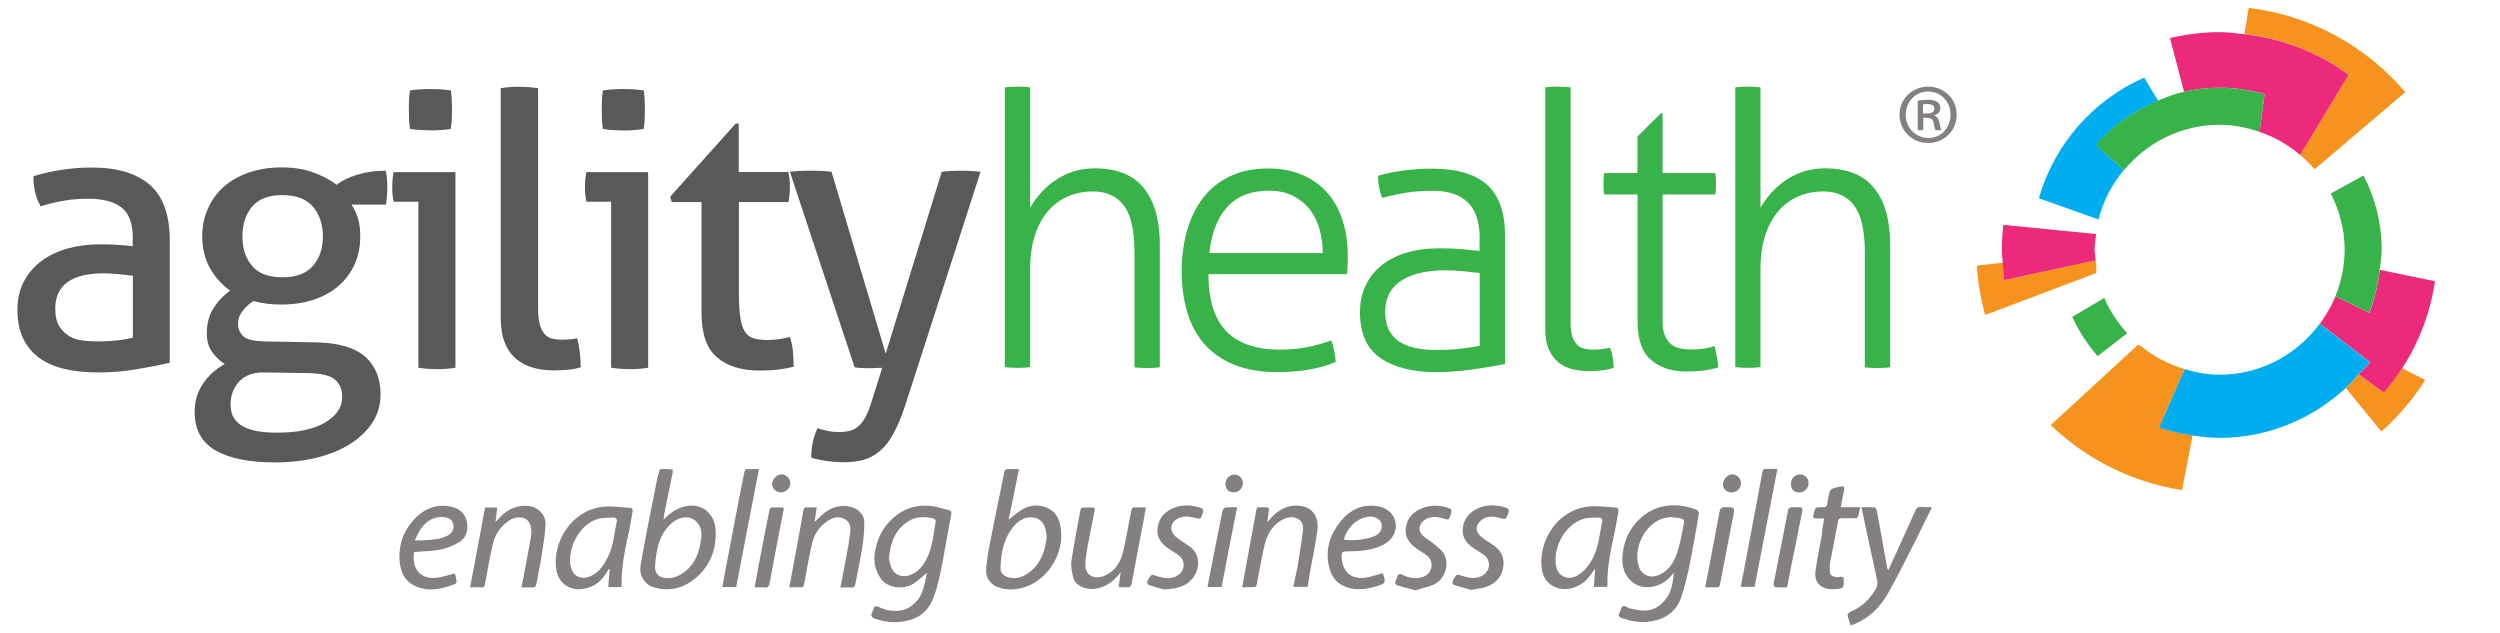 <?xml version="1.0" encoding="UTF-8"?> <svg xmlns="http://www.w3.org/2000/svg" xmlns:xlink="http://www.w3.org/1999/xlink" version="1.1" id="Layer_1" x="0px" y="0px" viewBox="0 0 157.87 40" style="enable-background:new 0 0 157.87 40;" xml:space="preserve"> <style type="text/css"> .st0{fill:#58595B;} .st1{fill:#37B34A;} .st2{fill:#F6921E;} .st3{fill:#EC297B;} .st4{fill:#00ADEE;} .st5{fill:none;} .st6{fill:#848080;} </style> <g> <path class="st0" d="M8.39,15.07c0-0.95-0.24-1.6-0.72-1.97c-0.48-0.37-1.18-0.55-2.09-0.55c-0.56,0-1.09,0.04-1.58,0.13 c-0.49,0.09-0.97,0.2-1.43,0.35c-0.31-0.53-0.46-1.16-0.46-1.9c0.55-0.18,1.15-0.31,1.8-0.41s1.29-0.14,1.9-0.14 c1.6,0,2.82,0.37,3.66,1.1c0.83,0.73,1.25,1.9,1.25,3.5v7.73c-0.56,0.13-1.24,0.26-2.05,0.4c-0.8,0.14-1.62,0.21-2.45,0.21 c-0.79,0-1.5-0.07-2.13-0.22c-0.63-0.14-1.17-0.38-1.61-0.7c-0.44-0.32-0.78-0.73-1.02-1.23c-0.24-0.5-0.36-1.1-0.36-1.8 c0-0.69,0.14-1.3,0.42-1.82c0.28-0.52,0.66-0.95,1.14-1.3c0.48-0.35,1.03-0.6,1.66-0.77c0.63-0.17,1.28-0.25,1.97-0.25 c0.51,0,0.93,0.01,1.26,0.04c0.33,0.02,0.61,0.05,0.83,0.08V15.07z M8.39,17.41c-0.24-0.03-0.55-0.06-0.91-0.1 c-0.37-0.03-0.68-0.05-0.94-0.05c-1,0-1.75,0.18-2.27,0.55c-0.52,0.37-0.78,0.93-0.78,1.68c0,0.48,0.09,0.86,0.26,1.13 c0.18,0.27,0.4,0.48,0.66,0.63c0.26,0.14,0.56,0.23,0.88,0.26c0.32,0.03,0.63,0.05,0.91,0.05c0.37,0,0.75-0.02,1.14-0.06 c0.39-0.04,0.74-0.1,1.05-0.18V17.41z"></path> <path class="st0" d="M19.97,21.62c1.43,0.03,2.46,0.34,3.1,0.91c0.64,0.58,0.96,1.37,0.96,2.38c0,0.66-0.17,1.25-0.51,1.77 c-0.34,0.52-0.8,0.97-1.4,1.35c-0.59,0.38-1.3,0.66-2.11,0.87c-0.81,0.2-1.69,0.3-2.64,0.3c-1.65,0-2.91-0.26-3.78-0.77 c-0.87-0.51-1.3-1.32-1.3-2.43c0-0.66,0.18-1.25,0.53-1.77c0.35-0.52,0.81-0.93,1.37-1.24c-0.32-0.21-0.59-0.47-0.81-0.78 c-0.22-0.31-0.32-0.7-0.32-1.17c0-0.59,0.13-1.11,0.4-1.54c0.26-0.43,0.62-0.82,1.07-1.15c-0.53-0.37-0.95-0.85-1.28-1.43 c-0.32-0.59-0.48-1.25-0.48-1.99c0-0.61,0.11-1.18,0.34-1.71c0.22-0.53,0.55-0.99,0.97-1.38c0.42-0.39,0.95-0.7,1.58-0.93 c0.63-0.22,1.34-0.34,2.14-0.34c0.72,0,1.38,0.1,1.96,0.31c0.59,0.21,1.09,0.47,1.5,0.79c0.32-0.26,0.75-0.47,1.3-0.64 c0.55-0.17,1.15-0.25,1.8-0.25c0.06,0.31,0.1,0.64,0.1,1.01c0,0.18-0.01,0.36-0.02,0.55c-0.02,0.19-0.04,0.39-0.07,0.58h-2.17 c0.18,0.27,0.31,0.57,0.41,0.89c0.1,0.32,0.14,0.69,0.14,1.11c0,0.66-0.12,1.25-0.36,1.78c-0.24,0.53-0.58,0.98-1.02,1.36 c-0.44,0.38-0.97,0.67-1.58,0.87c-0.61,0.2-1.28,0.3-2,0.3c-0.66,0-1.25-0.07-1.78-0.22c-0.22,0.13-0.45,0.33-0.66,0.59 c-0.22,0.26-0.32,0.55-0.32,0.85c0,0.29,0.1,0.54,0.31,0.76c0.21,0.22,0.67,0.33,1.4,0.35L19.97,21.62z M16.72,23.52 c-0.72-0.02-1.26,0.18-1.62,0.58c-0.36,0.4-0.54,0.88-0.54,1.44c0,0.35,0.07,0.64,0.22,0.87c0.14,0.22,0.35,0.4,0.61,0.54 c0.26,0.14,0.58,0.23,0.94,0.29c0.36,0.06,0.76,0.08,1.19,0.08c1.28,0,2.29-0.21,3.01-0.64c0.72-0.43,1.08-0.96,1.08-1.6 c0-0.48-0.15-0.85-0.46-1.11c-0.3-0.26-0.87-0.39-1.68-0.41L16.72,23.52z M17.83,17.51c0.87,0,1.51-0.24,1.93-0.72 c0.42-0.48,0.63-1.1,0.63-1.85c0-0.77-0.21-1.4-0.63-1.89c-0.42-0.49-1.06-0.73-1.93-0.73c-0.87,0-1.5,0.24-1.91,0.73 c-0.41,0.49-0.61,1.12-0.61,1.89c0,0.75,0.2,1.37,0.61,1.85C16.32,17.27,16.96,17.51,17.83,17.51z"></path> <path class="st0" d="M26.42,12.74h-1.56c-0.03-0.13-0.06-0.28-0.07-0.45c-0.02-0.17-0.02-0.33-0.02-0.49 c0-0.16,0.01-0.32,0.02-0.49c0.02-0.17,0.04-0.32,0.07-0.44h3.9v12.35c-0.18,0.03-0.37,0.06-0.59,0.07 c-0.22,0.02-0.41,0.02-0.59,0.02c-0.16,0-0.35-0.01-0.57-0.02c-0.22-0.02-0.41-0.04-0.59-0.07V12.74z M25.89,8.14 c-0.03-0.19-0.05-0.4-0.06-0.63s-0.01-0.43-0.01-0.6c0-0.18,0-0.38,0.01-0.6s0.03-0.43,0.06-0.6c0.21-0.03,0.43-0.06,0.67-0.07 c0.24-0.02,0.45-0.02,0.63-0.02c0.18,0,0.39,0.01,0.63,0.02c0.24,0.02,0.46,0.04,0.65,0.07c0.03,0.18,0.05,0.38,0.06,0.6 c0.01,0.22,0.01,0.43,0.01,0.6c0,0.18,0,0.38-0.01,0.6c-0.01,0.22-0.03,0.43-0.06,0.63c-0.19,0.03-0.41,0.06-0.64,0.07 c-0.23,0.02-0.44,0.02-0.61,0.02c-0.19,0-0.41-0.01-0.65-0.02C26.32,8.2,26.1,8.18,25.89,8.14z"></path> <path class="st0" d="M31.62,5.57c0.18-0.03,0.37-0.06,0.59-0.07c0.22-0.02,0.41-0.02,0.59-0.02s0.37,0.01,0.59,0.02 c0.22,0.02,0.41,0.04,0.59,0.07v13.91c0,0.45,0.04,0.8,0.12,1.06c0.08,0.26,0.19,0.45,0.32,0.59c0.14,0.14,0.3,0.23,0.48,0.26 c0.18,0.04,0.38,0.06,0.59,0.06c0.14,0,0.31-0.01,0.49-0.02c0.18-0.02,0.34-0.04,0.47-0.07c0.14,0.56,0.22,1.17,0.22,1.83 c-0.22,0.08-0.5,0.13-0.82,0.16c-0.32,0.02-0.62,0.04-0.89,0.04c-0.47,0-0.9-0.06-1.3-0.17c-0.4-0.11-0.75-0.3-1.06-0.55 c-0.31-0.26-0.55-0.6-0.72-1.03c-0.18-0.43-0.26-0.97-0.26-1.61V5.57z"></path> <path class="st0" d="M38.59,12.74h-1.56c-0.03-0.13-0.06-0.28-0.07-0.45c-0.02-0.17-0.02-0.33-0.02-0.49 c0-0.16,0.01-0.32,0.02-0.49c0.02-0.17,0.04-0.32,0.07-0.44h3.9v12.35c-0.18,0.03-0.37,0.06-0.59,0.07 c-0.22,0.02-0.41,0.02-0.59,0.02c-0.16,0-0.35-0.01-0.57-0.02c-0.22-0.02-0.41-0.04-0.59-0.07V12.74z M38.07,8.14 c-0.03-0.19-0.05-0.4-0.06-0.63s-0.01-0.43-0.01-0.6c0-0.18,0-0.38,0.01-0.6s0.03-0.43,0.06-0.6c0.21-0.03,0.43-0.06,0.67-0.07 c0.24-0.02,0.45-0.02,0.63-0.02c0.18,0,0.39,0.01,0.63,0.02c0.24,0.02,0.46,0.04,0.65,0.07c0.03,0.18,0.05,0.38,0.06,0.6 c0.01,0.22,0.01,0.43,0.01,0.6c0,0.18,0,0.38-0.01,0.6c-0.01,0.22-0.03,0.43-0.06,0.63C40.45,8.18,40.24,8.2,40,8.22 c-0.23,0.02-0.44,0.02-0.61,0.02c-0.19,0-0.41-0.01-0.65-0.02C38.5,8.2,38.27,8.18,38.07,8.14z"></path> <path class="st0" d="M44.3,12.76h-1.88l-0.1-0.34l4.14-4.62h0.19v3.06h3.13c0.06,0.27,0.1,0.58,0.1,0.91 c0,0.18-0.01,0.35-0.02,0.51c-0.02,0.16-0.04,0.32-0.07,0.48h-3.13v5.63c0,0.67,0.03,1.21,0.08,1.61c0.06,0.4,0.15,0.71,0.29,0.93 c0.14,0.22,0.32,0.36,0.55,0.43c0.23,0.07,0.53,0.11,0.88,0.11c0.27,0,0.53-0.02,0.77-0.06c0.24-0.04,0.46-0.08,0.65-0.13 c0.11,0.32,0.18,0.65,0.2,0.99c0.02,0.34,0.04,0.63,0.04,0.89c-0.32,0.08-0.66,0.14-1.01,0.18c-0.35,0.04-0.73,0.06-1.13,0.06 c-1.16,0-2.06-0.28-2.71-0.84c-0.65-0.56-0.97-1.49-0.97-2.79V12.76z"></path> <path class="st0" d="M55.71,23.23c-0.13,0-0.26,0-0.4,0.01c-0.14,0.01-0.27,0.01-0.4,0.01c-0.16,0-0.33,0-0.51-0.01 c-0.18-0.01-0.32-0.02-0.43-0.04l-4.09-12.35c0.21-0.03,0.43-0.05,0.65-0.06c0.22-0.01,0.43-0.01,0.63-0.01c0.21,0,0.44,0,0.7,0.01 c0.26,0.01,0.47,0.03,0.65,0.06l3.42,11.48l3.54-11.48c0.34-0.05,0.73-0.07,1.18-0.07c0.18,0,0.38,0,0.6,0.01 c0.22,0.01,0.45,0.03,0.67,0.06l-4.79,14.85c-0.22,0.66-0.46,1.21-0.7,1.66c-0.24,0.45-0.51,0.81-0.82,1.08 c-0.31,0.27-0.65,0.47-1.02,0.58c-0.38,0.11-0.81,0.17-1.31,0.17c-0.37,0-0.73-0.03-1.1-0.08c-0.36-0.06-0.68-0.12-0.95-0.21 c0-0.37,0.03-0.7,0.1-0.99c0.06-0.29,0.16-0.58,0.29-0.87c0.14,0.05,0.34,0.1,0.59,0.16c0.25,0.06,0.52,0.08,0.81,0.08 c0.21,0,0.4-0.02,0.59-0.06c0.18-0.04,0.36-0.12,0.52-0.24c0.16-0.12,0.31-0.29,0.45-0.52c0.14-0.22,0.27-0.53,0.4-0.91 L55.71,23.23z"></path> <path class="st1" d="M63.45,5.52c0.1-0.02,0.23-0.03,0.4-0.04c0.17-0.01,0.3-0.01,0.4-0.01c0.08,0,0.21,0,0.39,0.01 c0.18,0.01,0.31,0.02,0.41,0.04v7.6c0.16-0.29,0.37-0.58,0.63-0.88c0.26-0.3,0.55-0.57,0.89-0.81c0.34-0.24,0.72-0.43,1.14-0.58 c0.42-0.14,0.89-0.22,1.41-0.22c1.41,0,2.45,0.42,3.12,1.26c0.67,0.84,1,2.03,1,3.55v7.75c-0.1,0.02-0.23,0.03-0.4,0.04 s-0.3,0.01-0.4,0.01c-0.08,0-0.21,0-0.39-0.01s-0.31-0.02-0.41-0.04v-7.27c0-1.36-0.22-2.34-0.67-2.94 c-0.45-0.59-1.1-0.89-1.95-0.89c-0.56,0-1.09,0.1-1.58,0.31c-0.49,0.21-0.91,0.52-1.26,0.93c-0.35,0.41-0.63,0.92-0.83,1.54 c-0.2,0.62-0.3,1.33-0.3,2.13v6.18c-0.1,0.02-0.23,0.03-0.4,0.04c-0.17,0.01-0.3,0.01-0.4,0.01c-0.08,0-0.21,0-0.39-0.01 c-0.18-0.01-0.31-0.02-0.41-0.04V5.52z"></path> <path class="st1" d="M76.31,17.31c0,1.64,0.38,2.84,1.13,3.61c0.75,0.77,1.89,1.16,3.39,1.16c0.61,0,1.18-0.05,1.7-0.16 c0.52-0.1,1.03-0.24,1.53-0.42c0.08,0.18,0.14,0.39,0.19,0.65c0.05,0.26,0.08,0.49,0.1,0.7c-0.47,0.21-1.01,0.37-1.64,0.48 c-0.63,0.11-1.31,0.17-2.05,0.17c-1.06,0-1.97-0.16-2.73-0.47c-0.76-0.31-1.39-0.75-1.88-1.31s-0.85-1.23-1.08-2.01 c-0.23-0.78-0.35-1.63-0.35-2.56c0-0.9,0.11-1.74,0.32-2.53c0.22-0.79,0.55-1.48,0.99-2.07c0.44-0.59,1.01-1.06,1.7-1.4 c0.69-0.34,1.52-0.51,2.48-0.51c0.8,0,1.52,0.14,2.14,0.41c0.63,0.27,1.15,0.65,1.58,1.14c0.43,0.49,0.75,1.08,0.96,1.76 c0.22,0.68,0.32,1.42,0.32,2.23c0,0.14,0,0.33-0.01,0.55c-0.01,0.23-0.02,0.42-0.04,0.58H76.31z M83.53,15.99 c0-0.5-0.06-0.99-0.19-1.47c-0.13-0.48-0.33-0.9-0.6-1.26c-0.27-0.36-0.63-0.65-1.06-0.88c-0.43-0.22-0.96-0.34-1.56-0.34 c-1.12,0-2,0.35-2.62,1.03c-0.63,0.69-1,1.66-1.13,2.91H83.53z"></path> <path class="st1" d="M93.44,15.1c0-1.06-0.25-1.83-0.75-2.32c-0.5-0.49-1.24-0.73-2.21-0.73c-0.64,0-1.23,0.04-1.76,0.13 c-0.53,0.09-1,0.2-1.42,0.32c-0.08-0.14-0.15-0.35-0.2-0.63c-0.06-0.27-0.08-0.53-0.08-0.77c0.42-0.13,0.93-0.24,1.54-0.32 c0.61-0.09,1.24-0.13,1.88-0.13c1.56,0,2.71,0.34,3.47,1.02c0.75,0.68,1.13,1.75,1.13,3.21v8.11c-0.56,0.11-1.24,0.22-2.05,0.34 c-0.8,0.11-1.56,0.17-2.29,0.17c-1.49,0-2.67-0.3-3.53-0.89c-0.86-0.59-1.29-1.56-1.29-2.89c0-0.64,0.12-1.22,0.37-1.72 c0.25-0.51,0.59-0.93,1.04-1.28c0.44-0.34,0.97-0.61,1.59-0.78c0.62-0.18,1.3-0.26,2.03-0.26c0.58,0,1.07,0.02,1.49,0.06 c0.42,0.04,0.76,0.08,1.03,0.11V15.1z M93.44,17.24c-0.27-0.03-0.61-0.07-1.02-0.11c-0.41-0.04-0.8-0.06-1.17-0.06 c-1.2,0-2.13,0.23-2.79,0.67c-0.66,0.45-0.99,1.09-0.99,1.93c0,0.53,0.1,0.95,0.3,1.28c0.2,0.32,0.46,0.57,0.78,0.73 c0.32,0.17,0.67,0.28,1.06,0.34c0.38,0.06,0.77,0.08,1.15,0.08c0.5,0,0.96-0.02,1.4-0.07s0.86-0.11,1.28-0.19V17.24z"></path> <path class="st1" d="M97.58,5.52c0.1-0.02,0.23-0.03,0.4-0.04c0.17-0.01,0.3-0.01,0.4-0.01c0.08,0,0.21,0,0.39,0.01 c0.18,0.01,0.31,0.02,0.41,0.04v14.85c0,0.42,0.05,0.74,0.14,0.97c0.1,0.23,0.22,0.4,0.36,0.51c0.14,0.1,0.31,0.17,0.48,0.19 s0.34,0.04,0.48,0.04c0.18,0,0.36-0.01,0.55-0.04c0.19-0.02,0.35-0.05,0.48-0.08c0.08,0.19,0.14,0.4,0.17,0.63 c0.03,0.22,0.06,0.43,0.07,0.63c-0.22,0.08-0.48,0.14-0.76,0.17c-0.28,0.03-0.54,0.05-0.78,0.05c-0.34,0-0.67-0.04-1.01-0.11 c-0.34-0.07-0.64-0.21-0.9-0.41c-0.26-0.2-0.48-0.47-0.64-0.82c-0.16-0.34-0.24-0.8-0.24-1.36V5.52z"></path> <path class="st1" d="M103.4,12.28h-2.09c-0.02-0.08-0.03-0.18-0.04-0.31c-0.01-0.13-0.01-0.26-0.01-0.39c0-0.13,0-0.25,0.01-0.36 c0.01-0.11,0.02-0.21,0.04-0.29h2.09V8.62l1.49-1.47h0.1v3.78h3.32c0.01,0.08,0.03,0.18,0.04,0.29c0.01,0.11,0.01,0.23,0.01,0.36 c0,0.13,0,0.26-0.01,0.39c-0.01,0.13-0.02,0.23-0.04,0.31h-3.32v7.99c0,0.4,0.05,0.72,0.16,0.95c0.1,0.23,0.24,0.41,0.41,0.54 c0.17,0.13,0.36,0.21,0.58,0.25c0.22,0.04,0.44,0.06,0.66,0.06c0.56,0,1.05-0.07,1.47-0.22c0.11,0.42,0.19,0.87,0.24,1.35 c-0.58,0.18-1.25,0.26-2.02,0.26c-0.91,0-1.66-0.24-2.23-0.73c-0.57-0.49-0.85-1.29-0.85-2.4V12.28z"></path> <path class="st1" d="M109.57,5.52c0.1-0.02,0.23-0.03,0.4-0.04c0.17-0.01,0.3-0.01,0.4-0.01c0.08,0,0.21,0,0.39,0.01 c0.18,0.01,0.31,0.02,0.41,0.04v7.6c0.16-0.29,0.37-0.58,0.63-0.88c0.26-0.3,0.55-0.57,0.89-0.81c0.34-0.24,0.72-0.43,1.14-0.58 c0.43-0.14,0.89-0.22,1.41-0.22c1.41,0,2.45,0.42,3.12,1.26c0.67,0.84,1,2.03,1,3.55v7.75c-0.1,0.02-0.23,0.03-0.4,0.04 s-0.3,0.01-0.4,0.01c-0.08,0-0.21,0-0.39-0.01s-0.31-0.02-0.41-0.04v-7.27c0-1.36-0.23-2.34-0.67-2.94 c-0.45-0.59-1.1-0.89-1.95-0.89c-0.56,0-1.09,0.1-1.58,0.31c-0.49,0.21-0.91,0.52-1.26,0.93c-0.35,0.41-0.63,0.92-0.83,1.54 c-0.2,0.62-0.3,1.33-0.3,2.13v6.18c-0.1,0.02-0.23,0.03-0.4,0.04s-0.3,0.01-0.4,0.01c-0.08,0-0.21,0-0.38-0.01 c-0.18-0.01-0.31-0.02-0.41-0.04V5.52z"></path> <g> <path class="st2" d="M137.96,23.31c-1.03-0.3-1.97-0.8-2.78-1.47l-0.17-0.07l-5.51,5.07c2.23,2.14,5.09,3.61,8.29,4.11l0.67-3.46 c-0.73-0.11-1.44-0.26-2.11-0.5L137.96,23.31z"></path> <path class="st2" d="M145.25,9.78c0.33,0.28,0.63,0.58,0.91,0.91l5.73-4.87c-2.45-2.88-5.94-4.85-9.89-5.32l-0.27,1.65 c2.44,0.28,4.7,1.17,6.58,2.56L145.25,9.78z"></path> <path class="st2" d="M150.52,24.79l-1.58-1.15c-0.26,0.3-0.52,0.6-0.81,0.86l2.25,2.75c1.07-0.95,2-2.04,2.77-3.25l-1.47-0.75 C151.33,23.79,150.94,24.31,150.52,24.79z"></path> <path class="st2" d="M126.57,17.69c-0.05-0.36-0.06-0.73-0.09-1.1l-1.65,0.18c0.07,1.08,0.25,2.12,0.53,3.12l7.02-2.65v-0.44 c-0.02-0.12-0.03-0.25-0.04-0.37L126.57,17.69z"></path> <path class="st3" d="M143,5.95l-0.31,2.38c0.95,0.32,1.81,0.82,2.56,1.46l3.06-5.07c-1.88-1.39-4.14-2.28-6.58-2.56 c-0.52-0.06-1.03-0.13-1.57-0.13c-1.08,0-2.12,0.14-3.13,0.37l0.89,3.39c0.72-0.16,1.47-0.25,2.24-0.25 C141.15,5.54,142.1,5.69,143,5.95z"></path> <path class="st3" d="M147.48,18.71c-0.25,0.62-0.59,1.19-0.98,1.73l3.17,2.43c-0.21,0.28-0.49,0.51-0.72,0.77l1.58,1.15 c0.42-0.48,0.81-1,1.16-1.53c1.06-1.63,1.78-3.49,2.07-5.5l-3.48-0.72c-0.12,0.94-0.32,1.86-0.67,2.71L147.48,18.71z"></path> <path class="st3" d="M132.34,16.44c-0.02-0.22-0.07-0.44-0.07-0.67c0-0.34,0.06-0.66,0.1-0.99l-5.86-0.58 c-0.06,0.52-0.1,1.04-0.1,1.57c0,0.28,0.04,0.55,0.06,0.82c0.03,0.37,0.03,0.74,0.09,1.1L132.34,16.44z"></path> <path class="st4" d="M132.38,9.16c1.04-1.23,2.39-2.17,3.9-2.8L135.4,4.9c-3.21,1.41-5.67,4.2-6.65,7.62l3.77,1.34 c0.29-1.17,0.85-2.23,1.6-3.13L132.38,9.16z"></path> <path class="st4" d="M149.66,22.87l-3.17-2.43c-1.44,1.95-3.73,3.22-6.33,3.22c-0.77,0-1.5-0.14-2.2-0.35L136.34,27 c0.68,0.23,1.39,0.39,2.11,0.5c0.56,0.08,1.13,0.15,1.71,0.15c3.08,0,5.86-1.21,7.96-3.14c0.29-0.27,0.55-0.57,0.81-0.86 C149.18,23.37,149.45,23.15,149.66,22.87z"></path> <path class="st1" d="M134.13,10.74c1.45-1.74,3.6-2.86,6.04-2.86c0.89,0,1.73,0.18,2.52,0.45L143,5.95 c-0.9-0.26-1.85-0.41-2.84-0.41c-0.77,0-1.52,0.09-2.24,0.25c-0.58,0.13-1.12,0.34-1.66,0.57c-1.51,0.63-2.85,1.57-3.9,2.8 L134.13,10.74z"></path> <path class="st1" d="M147.48,18.71l2.12,1.03c0.36-0.85,0.56-1.77,0.67-2.71c0.05-0.42,0.13-0.83,0.13-1.26 c0-1.69-0.42-3.29-1.15-4.69l-2.07,1.14c0.55,1.07,0.88,2.27,0.88,3.56C148.06,16.81,147.84,17.8,147.48,18.71z"></path> <path class="st1" d="M130.86,20.01c0.41,0.91,0.96,1.74,1.6,2.48l1.87-1.45c-0.6-0.66-1.1-1.4-1.45-2.23L130.86,20.01z"></path> <path class="st5" d="M132.27,15.77c0,0.23,0.05,0.44,0.07,0.67c0.01,0.12,0.02,0.25,0.04,0.37c0.09,0.7,0.24,1.38,0.51,2.01 c0.35,0.83,0.85,1.57,1.45,2.23c0.26,0.29,0.55,0.55,0.85,0.8c0.81,0.67,1.75,1.17,2.78,1.47c0.7,0.21,1.43,0.35,2.2,0.35 c2.61,0,4.9-1.28,6.33-3.22c0.39-0.53,0.73-1.1,0.98-1.73c0.37-0.91,0.58-1.9,0.58-2.94c0-1.29-0.34-2.48-0.88-3.56 c-0.28-0.55-0.62-1.06-1.01-1.52c-0.28-0.33-0.58-0.63-0.91-0.91c-0.75-0.64-1.61-1.13-2.56-1.46c-0.8-0.27-1.64-0.45-2.52-0.45 c-2.44,0-4.59,1.13-6.04,2.86c-0.75,0.9-1.31,1.96-1.6,3.13c-0.07,0.3-0.12,0.6-0.16,0.91C132.33,15.11,132.27,15.43,132.27,15.77 z"></path> </g> <g> <path class="st6" d="M58.54,36.17c-0.3,0.24-0.56,0.5-0.86,0.69c-0.64,0.41-1.63,0.26-2.03-0.29c-0.36-0.48-0.5-1.04-0.41-1.64 c0.11-0.69,0.35-1.34,0.82-1.87c0.72-0.83,1.63-1.23,2.73-1.11c0.38,0.04,0.75,0.18,1.12,0.26c0.15,0.03,0.19,0.11,0.16,0.26 c-0.12,0.66-0.24,1.32-0.36,1.99c-0.13,0.69-0.24,1.38-0.4,2.05c-0.12,0.51-0.25,1.02-0.48,1.49c-0.41,0.86-1.17,1.21-2.08,1.28 c-0.52,0.04-1.03-0.04-1.52-0.22c-0.19-0.07-0.25-0.18-0.17-0.36c0.03-0.07,0.06-0.13,0.08-0.2c0.06-0.21,0.13-0.27,0.37-0.16 c0.52,0.24,1.09,0.32,1.64,0.14c0.25-0.08,0.49-0.27,0.68-0.46C58.34,37.51,58.37,36.81,58.54,36.17z M56.13,35.23 c0.04,0.17,0.07,0.37,0.14,0.57c0.16,0.47,0.65,0.69,1.12,0.54c0.55-0.17,0.88-0.57,1.12-1.04c0.38-0.74,0.44-1.57,0.58-2.38 c0.01-0.05-0.08-0.17-0.14-0.18c-0.52-0.12-1.04-0.14-1.53,0.14C56.55,33.4,56.24,34.23,56.13,35.23z"></path> <path class="st6" d="M105.7,36.15c-0.04,0.05-0.08,0.1-0.12,0.15c-0.5,0.69-1.7,1.11-2.51,0.45c-0.48-0.39-0.65-0.95-0.62-1.53 c0.04-0.82,0.3-1.57,0.86-2.21c0.82-0.92,1.85-1.25,3.05-1.04c0.27,0.05,0.53,0.13,0.78,0.22c0.07,0.03,0.15,0.17,0.14,0.24 c-0.07,0.47-0.16,0.93-0.24,1.4c-0.13,0.7-0.25,1.41-0.4,2.11c-0.14,0.61-0.28,1.23-0.49,1.82c-0.33,0.94-1.09,1.38-2.04,1.5 c-0.59,0.07-1.15-0.04-1.7-0.23c-0.17-0.05-0.25-0.16-0.14-0.34c0.08-0.14,0.11-0.37,0.22-0.41c0.11-0.05,0.29,0.1,0.45,0.14 c0.55,0.13,1.11,0.25,1.64-0.05c0.23-0.13,0.44-0.32,0.6-0.53C105.57,37.37,105.64,36.76,105.7,36.15z M105.49,32.65 c-0.14,0.03-0.36,0.04-0.55,0.11c-1.14,0.42-1.84,1.94-1.43,3.08c0.14,0.4,0.6,0.65,1.02,0.54c0.73-0.19,1.12-0.74,1.35-1.39 c0.2-0.56,0.3-1.16,0.42-1.76c0.09-0.45,0.07-0.46-0.37-0.53C105.8,32.68,105.68,32.67,105.49,32.65z"></path> <path class="st6" d="M64.35,29.62c-0.23,1.12-0.44,2.17-0.66,3.2c0.31-0.24,0.58-0.5,0.9-0.67c0.54-0.3,1.11-0.31,1.66-0.02 c0.52,0.28,0.69,0.8,0.75,1.34c0.16,1.48-0.76,3.01-2.13,3.55c-0.62,0.24-1.28,0.29-1.9,0.04c-0.46-0.19-0.73-0.6-0.7-1.11 c0.04-0.56,0.14-1.13,0.25-1.68c0.24-1.23,0.49-2.45,0.74-3.67c0.05-0.27,0.1-0.53,0.16-0.8c0.01-0.06,0.07-0.17,0.12-0.17 C63.79,29.61,64.06,29.62,64.35,29.62z M66.1,33.9c-0.03-0.16-0.04-0.39-0.11-0.59c-0.11-0.32-0.31-0.55-0.67-0.62 c-0.55-0.1-0.97,0.16-1.29,0.53c-0.64,0.75-0.82,1.68-0.85,2.64c-0.01,0.27,0.14,0.47,0.4,0.56c0.4,0.15,0.81,0.1,1.16-0.11 C65.63,35.79,65.99,34.94,66.1,33.9z"></path> <path class="st6" d="M41.91,32.82c0.38-0.42,0.8-0.71,1.33-0.84c1.03-0.25,1.89,0.41,1.95,1.48c0.07,1.32-0.4,2.41-1.46,3.2 c-0.73,0.54-1.57,0.69-2.47,0.42c-0.55-0.17-0.91-0.74-0.81-1.37c0.14-0.84,0.3-1.67,0.46-2.5c0.19-0.97,0.39-1.94,0.58-2.91 c0.02-0.11,0.05-0.22,0.08-0.33c0.04-0.12,0.07-0.33,0.12-0.34c0.25-0.03,0.5-0.01,0.76,0.01c0.02,0,0.05,0.14,0.03,0.2 c-0.18,0.92-0.38,1.83-0.56,2.75C41.92,32.67,41.92,32.75,41.91,32.82z M44.29,33.89c0.03-0.48-0.11-0.72-0.28-0.91 c-0.34-0.41-1.01-0.41-1.5-0.02c-0.88,0.7-1.06,1.7-1.14,2.72c-0.05,0.59,0.29,0.86,0.88,0.83c0.2-0.01,0.4-0.06,0.58-0.15 C43.85,35.84,44.18,34.92,44.29,33.89z"></path> <path class="st6" d="M39.24,37.07c-0.28,0-0.54,0-0.83,0c0.03-0.38,0.06-0.75,0.09-1.11c-0.02-0.01-0.05-0.01-0.07-0.02 c-0.04,0.07-0.08,0.14-0.12,0.21c-0.39,0.66-0.97,1.03-1.73,1.06c-0.75,0.03-1.36-0.51-1.46-1.27c-0.24-1.67,0.94-3.73,2.97-3.94 c0.56-0.06,1.13,0.04,1.69,0.07c0.19,0.01,0.19,0.15,0.16,0.29c-0.09,0.47-0.16,0.95-0.27,1.42c-0.23,1.04-0.43,2.09-0.42,3.17 C39.26,36.98,39.25,37.02,39.24,37.07z M36,35.33c0,0.05,0,0.11,0,0.16c0.05,0.87,0.65,1.21,1.36,0.86 c0.5-0.25,0.78-0.68,1.02-1.16c0.37-0.73,0.41-1.55,0.58-2.33c0.01-0.05-0.11-0.19-0.17-0.18c-0.37,0.02-0.77-0.01-1.11,0.11 C36.72,33.13,36.02,34.23,36,35.33z"></path> <path class="st6" d="M101.48,37.06c-0.29,0-0.56,0-0.83,0c0.03-0.38,0.05-0.73,0.08-1.15c-0.17,0.22-0.29,0.4-0.42,0.56 c-0.49,0.6-1.33,0.87-1.97,0.66c-0.61-0.21-0.92-0.66-0.99-1.27c-0.2-1.75,1.03-3.7,3.02-3.88c0.54-0.05,1.09,0.04,1.64,0.07 c0.21,0.01,0.2,0.16,0.18,0.31c-0.08,0.47-0.16,0.93-0.26,1.39c-0.23,1.05-0.45,2.11-0.42,3.19 C101.5,36.98,101.48,37.02,101.48,37.06z M98.23,35.34c0,0.05,0,0.11,0,0.16c0.03,0.37,0.13,0.72,0.49,0.9 c0.36,0.17,0.72,0.08,1.03-0.15c0.36-0.25,0.62-0.59,0.82-0.97c0.39-0.76,0.45-1.61,0.62-2.43c0.01-0.05-0.11-0.17-0.16-0.17 c-0.36,0.02-0.75-0.02-1.08,0.1C98.95,33.12,98.24,34.23,98.23,35.34z"></path> <path class="st6" d="M122,32.03c-0.4,0.81-0.75,1.53-1.11,2.25c-0.54,1.06-1.07,2.13-1.65,3.16c-0.51,0.91-1.23,1.63-2.24,2.01 c-0.03,0.01-0.07,0.02-0.14,0.04c-0.07-0.22-0.15-0.43-0.19-0.65c-0.01-0.06,0.1-0.18,0.18-0.21c0.72-0.29,1.24-0.81,1.62-1.47 c0.08-0.14,0.1-0.34,0.07-0.49c-0.15-0.77-0.33-1.54-0.5-2.31c-0.16-0.76-0.32-1.52-0.49-2.33c0.29,0,0.56-0.01,0.84,0.01 c0.04,0,0.1,0.11,0.12,0.17c0.1,0.52,0.2,1.05,0.29,1.57c0.13,0.7,0.25,1.41,0.38,2.11c0,0.02,0.03,0.04,0.07,0.1 c0.11-0.23,0.2-0.44,0.3-0.65c0.47-1.04,0.95-2.08,1.42-3.13c0.07-0.16,0.16-0.21,0.32-0.2C121.5,32.04,121.72,32.03,122,32.03z"></path> <path class="st6" d="M49.84,37.09c0.09-0.5,0.18-0.97,0.27-1.44c0.21-1.13,0.43-2.27,0.62-3.41c0.03-0.17,0.09-0.22,0.25-0.2 c0.18,0.01,0.36,0,0.59,0c-0.04,0.33-0.08,0.62-0.13,0.92c0.23-0.21,0.43-0.44,0.67-0.61c0.51-0.36,1.06-0.51,1.69-0.32 c0.43,0.13,0.78,0.5,0.78,0.95c0,0.51-0.04,1.03-0.12,1.54c-0.12,0.79-0.3,1.56-0.44,2.34c-0.03,0.18-0.09,0.26-0.29,0.24 c-0.21-0.02-0.43,0-0.66,0c0.13-0.66,0.25-1.27,0.36-1.88c0.1-0.53,0.2-1.07,0.26-1.6c0.04-0.33-0.01-0.66-0.35-0.84 c-0.36-0.19-0.71-0.11-1.02,0.08c-0.54,0.34-0.9,0.85-1.04,1.46c-0.19,0.83-0.34,1.68-0.49,2.52c-0.03,0.17-0.08,0.27-0.28,0.25 C50.29,37.07,50.07,37.09,49.84,37.09z"></path> <path class="st6" d="M29.69,37.09c0.32-1.7,0.63-3.36,0.94-5.04c0.23,0,0.48,0,0.77,0c-0.04,0.29-0.07,0.56-0.11,0.9 c0.09-0.08,0.14-0.13,0.19-0.18c0.41-0.49,0.92-0.78,1.55-0.83c0.76-0.06,1.46,0.42,1.42,1.22c-0.04,0.65-0.15,1.3-0.25,1.95 c-0.09,0.58-0.22,1.15-0.32,1.73c-0.03,0.21-0.11,0.28-0.32,0.26c-0.2-0.02-0.41,0-0.63,0c0.21-1.08,0.41-2.11,0.59-3.14 c0.04-0.25,0.05-0.53-0.02-0.78c-0.18-0.63-0.93-0.61-1.38-0.29c-0.51,0.36-0.86,0.85-1,1.46c-0.19,0.84-0.34,1.68-0.49,2.52 c-0.03,0.17-0.09,0.24-0.27,0.23C30.14,37.07,29.92,37.09,29.69,37.09z"></path> <path class="st6" d="M82.57,37.06c-0.3,0-0.59,0-0.9,0c0.09-0.45,0.19-0.87,0.27-1.3c0.12-0.76,0.25-1.52,0.34-2.28 c0.09-0.78-0.67-0.96-1.18-0.72c-0.7,0.32-1.07,0.93-1.24,1.64c-0.2,0.83-0.33,1.68-0.5,2.52c-0.01,0.06-0.08,0.15-0.13,0.15 c-0.25,0.02-0.5,0.01-0.79,0.01c0.07-0.35,0.12-0.66,0.18-0.98c0.24-1.31,0.48-2.61,0.72-3.92c0.01-0.05,0.05-0.14,0.08-0.14 c0.22-0.01,0.44-0.01,0.65,0c0.03,0,0.07,0.11,0.06,0.16c-0.02,0.23-0.06,0.46-0.1,0.77c0.17-0.19,0.28-0.33,0.41-0.45 c0.53-0.47,1.13-0.71,1.86-0.54c0.72,0.17,0.99,0.85,0.89,1.52c-0.13,0.94-0.33,1.88-0.5,2.82 C82.66,36.57,82.62,36.81,82.57,37.06z"></path> <path class="st6" d="M70.64,37.03c0.04-0.27,0.08-0.54,0.13-0.89c-0.11,0.13-0.18,0.21-0.25,0.29c-0.46,0.54-1.38,0.99-2.19,0.64 c-0.29-0.13-0.51-0.34-0.57-0.64c-0.08-0.34-0.15-0.7-0.1-1.03c0.16-1.07,0.37-2.14,0.57-3.2c0.01-0.05,0.05-0.14,0.08-0.14 c0.25-0.01,0.51-0.02,0.76-0.01c0.02,0,0.07,0.11,0.06,0.17c-0.15,0.78-0.32,1.56-0.46,2.34c-0.06,0.35-0.12,0.71-0.13,1.07 c-0.03,0.77,0.63,0.97,1.18,0.74c0.68-0.28,1.04-0.85,1.2-1.53c0.2-0.85,0.35-1.71,0.51-2.57c0.03-0.17,0.09-0.24,0.27-0.23 c0.21,0.01,0.42,0,0.66,0c-0.05,0.25-0.08,0.47-0.12,0.69c-0.25,1.31-0.5,2.61-0.74,3.92c-0.08,0.44-0.07,0.44-0.52,0.44 c-0.08,0-0.16,0-0.24,0C70.71,37.08,70.68,37.06,70.64,37.03z"></path> <path class="st6" d="M87.32,36.19c0,0,0.01,0,0.01,0.01c0.19,0.63,0.19,0.64-0.44,0.83c-0.62,0.18-1.25,0.27-1.88,0.04 c-0.58-0.21-0.92-0.63-1.07-1.22c-0.28-1.1,0.03-2.07,0.71-2.92c0.61-0.76,1.41-1.14,2.41-0.95c0.61,0.11,1.01,0.54,1.08,1.1 c0.07,0.53-0.26,1.05-0.8,1.33c-0.74,0.37-1.53,0.4-2.33,0.41c-0.24,0-0.29,0.07-0.29,0.3c0.03,1.01,0.61,1.52,1.61,1.34 C86.66,36.4,86.98,36.29,87.32,36.19z M84.86,34.07c0.46,0.12,1.58-0.02,1.99-0.24c0.33-0.18,0.47-0.46,0.38-0.78 c-0.07-0.26-0.4-0.45-0.74-0.43C85.74,32.68,85.1,33.25,84.86,34.07z"></path> <path class="st6" d="M26.15,34.86c-0.17,0.98,0.35,1.73,1.38,1.63c0.39-0.04,0.77-0.18,1.2-0.28c0.03,0.14,0.08,0.32,0.1,0.51 c0.01,0.05-0.03,0.13-0.07,0.15c-0.88,0.34-1.76,0.55-2.66,0.08c-0.59-0.32-0.81-0.88-0.86-1.5c-0.09-1.04,0.24-1.95,0.95-2.69 c0.68-0.71,1.53-1.01,2.51-0.7c0.46,0.15,0.73,0.5,0.8,0.99c0.07,0.5-0.09,0.93-0.51,1.19c-0.37,0.23-0.8,0.39-1.23,0.48 C27.24,34.81,26.7,34.81,26.15,34.86z M26.2,34.12c0.23,0,0.41,0.01,0.59,0c0.51-0.03,1.01-0.06,1.48-0.3 c0.26-0.14,0.4-0.38,0.37-0.64c-0.03-0.28-0.2-0.46-0.52-0.51c-0.18-0.03-0.37-0.03-0.54,0.01C26.84,32.85,26.5,33.42,26.2,34.12z "></path> <path class="st6" d="M115.19,32.74c-0.2,0-0.36,0-0.51,0c-0.15,0-0.22-0.06-0.17-0.21c0.01-0.03,0.02-0.05,0.02-0.08 c0.1-0.42,0.1-0.43,0.54-0.42c0.22,0.01,0.31-0.05,0.33-0.28c0.02-0.23,0.08-0.47,0.14-0.69c0.02-0.08,0.09-0.17,0.17-0.2 c0.18-0.07,0.37-0.11,0.56-0.14c0.15-0.03,0.23,0.02,0.19,0.2c-0.08,0.35-0.14,0.7-0.22,1.11c0.41,0,0.8,0,1.22,0 c-0.04,0.19-0.07,0.33-0.09,0.46c-0.02,0.18-0.1,0.25-0.29,0.24c-0.26-0.02-0.53,0.01-0.79,0c-0.14,0-0.2,0.05-0.22,0.19 c-0.16,0.87-0.34,1.73-0.5,2.6c-0.03,0.19-0.03,0.38-0.02,0.58c0.01,0.23,0.19,0.34,0.53,0.35c0.12,0.01,0.33-0.14,0.35,0.15 c0.02,0.44-0.02,0.54-0.33,0.58c-0.15,0.02-0.3,0.03-0.44,0.03c-0.73-0.03-1.12-0.47-1.01-1.19c0.11-0.76,0.26-1.51,0.4-2.27 C115.07,33.42,115.13,33.09,115.19,32.74z"></path> <path class="st6" d="M89.38,37.28c-0.4-0.11-0.75-0.2-1.09-0.3c-0.17-0.05-0.24-0.16-0.14-0.34c0.03-0.06,0.05-0.13,0.07-0.2 c0.06-0.18,0.15-0.24,0.35-0.14c0.43,0.21,0.88,0.29,1.34,0.11c0.53-0.21,0.67-0.91,0.24-1.29c-0.2-0.18-0.45-0.3-0.67-0.46 c-0.45-0.31-0.77-0.7-0.71-1.28c0.07-0.65,0.45-1.06,1.04-1.29c0.55-0.22,1.11-0.19,1.67-0.01c0.15,0.05,0.22,0.14,0.16,0.3 c-0.05,0.14-0.07,0.33-0.17,0.4c-0.07,0.06-0.26-0.03-0.39-0.06c-0.41-0.11-0.81-0.13-1.17,0.15c-0.32,0.26-0.37,0.65-0.08,0.94 c0.19,0.19,0.46,0.32,0.67,0.5c0.24,0.2,0.51,0.39,0.67,0.65c0.39,0.63,0.08,1.61-0.6,1.94C90.19,37.07,89.76,37.15,89.38,37.28z"></path> <path class="st6" d="M73.51,37.22c-0.19-0.05-0.54-0.14-0.89-0.25c-0.17-0.06-0.23-0.16-0.12-0.36c0.2-0.35,0.18-0.36,0.57-0.23 c0.46,0.15,0.92,0.23,1.35-0.08c0.41-0.29,0.44-0.88,0.05-1.2c-0.22-0.18-0.47-0.31-0.7-0.47c-0.45-0.31-0.75-0.72-0.67-1.3 c0.09-0.69,0.53-1.1,1.17-1.31c0.5-0.17,1-0.11,1.5,0.03c0.21,0.06,0.26,0.16,0.18,0.36c-0.14,0.38-0.13,0.39-0.5,0.29 c-0.33-0.08-0.65-0.13-0.98,0c-0.55,0.21-0.68,0.8-0.22,1.19c0.29,0.25,0.63,0.44,0.94,0.67c0.65,0.5,0.55,1.44,0.13,1.95 C74.9,37.04,74.32,37.18,73.51,37.22z"></path> <path class="st6" d="M92.92,37.25c-0.31-0.09-0.67-0.18-1.03-0.29c-0.17-0.05-0.22-0.15-0.12-0.34c0.21-0.38,0.19-0.38,0.62-0.24 c0.43,0.14,0.87,0.2,1.28-0.07c0.44-0.29,0.48-0.9,0.08-1.23c-0.21-0.17-0.45-0.3-0.68-0.45c-0.45-0.29-0.75-0.69-0.7-1.23 c0.06-0.7,0.49-1.14,1.14-1.37c0.51-0.18,1.03-0.14,1.55,0.02c0.21,0.06,0.26,0.16,0.18,0.37c-0.15,0.39-0.14,0.39-0.53,0.29 c-0.43-0.12-0.85-0.15-1.21,0.17c-0.33,0.3-0.34,0.68,0,0.98c0.22,0.2,0.48,0.35,0.73,0.51c0.57,0.36,0.82,0.88,0.68,1.54 c-0.13,0.61-0.55,0.99-1.13,1.17C93.53,37.16,93.25,37.19,92.92,37.25z"></path> <path class="st6" d="M46.49,37.07c-0.29,0-0.56,0-0.87,0c0.08-0.46,0.15-0.89,0.24-1.33c0.28-1.49,0.56-2.97,0.85-4.46 c0.1-0.5,0.2-0.99,0.3-1.49c0.01-0.06,0.06-0.16,0.09-0.16c0.27-0.01,0.55-0.01,0.83-0.01C47.44,32.14,46.96,34.59,46.49,37.07z"></path> <path class="st6" d="M110.8,37.06c-0.3,0-0.58,0-0.88,0c0.17-0.85,0.33-1.68,0.48-2.5c0.29-1.53,0.58-3.06,0.86-4.59 c0.07-0.36,0.06-0.36,0.43-0.36c0.17,0,0.34,0,0.55,0C111.75,32.14,111.27,34.61,110.8,37.06z"></path> <path class="st6" d="M47.65,37.09c0.1-0.51,0.18-0.99,0.27-1.47c0.21-1.07,0.42-2.15,0.63-3.22c0.07-0.36,0.06-0.37,0.43-0.36 c0.15,0,0.3,0.01,0.45,0.01c0.01,0,0.03,0.02,0.07,0.05c-0.1,0.51-0.2,1.03-0.3,1.55c-0.2,1.06-0.41,2.11-0.6,3.17 c-0.04,0.22-0.11,0.3-0.33,0.28C48.07,37.07,47.87,37.09,47.65,37.09z"></path> <path class="st6" d="M107.68,37.09c0.1-0.53,0.2-1.02,0.29-1.51c0.2-1.08,0.41-2.16,0.61-3.24c0.04-0.2,0.1-0.31,0.33-0.31 c0.64-0.01,0.65-0.01,0.53,0.6c-0.27,1.42-0.55,2.83-0.82,4.25c-0.03,0.16-0.09,0.22-0.26,0.21 C108.15,37.08,107.93,37.09,107.68,37.09z"></path> <path class="st6" d="M112.85,37.09c-0.24,0-0.48,0.01-0.72-0.01c-0.05,0-0.11-0.08-0.13-0.14c-0.02-0.05,0-0.12,0.02-0.18 c0.19-0.98,0.39-1.95,0.58-2.93c0.11-0.54,0.2-1.08,0.31-1.62c0.01-0.07,0.1-0.16,0.17-0.17c0.16-0.02,0.33,0,0.5-0.01 c0.2-0.01,0.27,0.05,0.23,0.26c-0.14,0.65-0.26,1.3-0.39,1.95C113.22,35.17,113.04,36.11,112.85,37.09z"></path> <path class="st6" d="M77.14,37.07c-0.3,0-0.57,0-0.89,0c0.06-0.31,0.11-0.6,0.17-0.89c0.24-1.2,0.47-2.4,0.71-3.6 c0.11-0.55,0.11-0.55,0.67-0.55c0.09,0,0.19,0,0.32,0C77.78,33.74,77.46,35.4,77.14,37.07z"></path> <path class="st6" d="M109.34,31.1c-0.31-0.01-0.55-0.24-0.54-0.53c0.01-0.31,0.31-0.62,0.6-0.62c0.29,0,0.56,0.3,0.54,0.6 C109.93,30.84,109.64,31.11,109.34,31.1z"></path> <path class="st6" d="M49.32,31.09c-0.32,0-0.56-0.23-0.56-0.54c0-0.29,0.31-0.6,0.59-0.6c0.28,0,0.57,0.28,0.56,0.56 C49.9,30.83,49.63,31.09,49.32,31.09z"></path> <path class="st6" d="M113.63,31.1c-0.34,0-0.54-0.2-0.54-0.54c0-0.34,0.26-0.6,0.6-0.6c0.27,0,0.52,0.25,0.52,0.52 C114.22,30.81,113.96,31.1,113.63,31.1z"></path> <path class="st6" d="M77.91,31.09c-0.32,0-0.52-0.21-0.53-0.52c0-0.33,0.27-0.61,0.59-0.6c0.29,0.01,0.52,0.24,0.52,0.54 C78.48,30.84,78.23,31.09,77.91,31.09z"></path> </g> <g> <path class="st6" d="M121.77,5.47c1,0,1.79,0.78,1.79,1.77c0,1.01-0.79,1.79-1.8,1.79s-1.81-0.78-1.81-1.79 c0-0.99,0.8-1.77,1.81-1.77H121.77z M121.75,5.78c-0.8,0-1.41,0.66-1.41,1.46c0,0.82,0.61,1.47,1.44,1.47 c0.8,0.01,1.39-0.65,1.39-1.46c0-0.81-0.59-1.47-1.4-1.47H121.75z M121.44,8.22h-0.34V6.36c0.19-0.03,0.39-0.06,0.65-0.06 c0.31,0,0.47,0.06,0.59,0.14c0.11,0.08,0.19,0.22,0.19,0.39c0,0.23-0.17,0.38-0.37,0.45V7.3c0.17,0.07,0.26,0.21,0.31,0.45 c0.06,0.29,0.09,0.4,0.13,0.47h-0.36c-0.06-0.07-0.1-0.23-0.14-0.49c-0.04-0.2-0.17-0.29-0.43-0.29h-0.22V8.22z M121.44,7.17h0.23 c0.26,0,0.48-0.08,0.48-0.3c0-0.18-0.11-0.3-0.45-0.3c-0.13,0-0.21,0.01-0.27,0.02V7.17z"></path> </g> </g> </svg> 